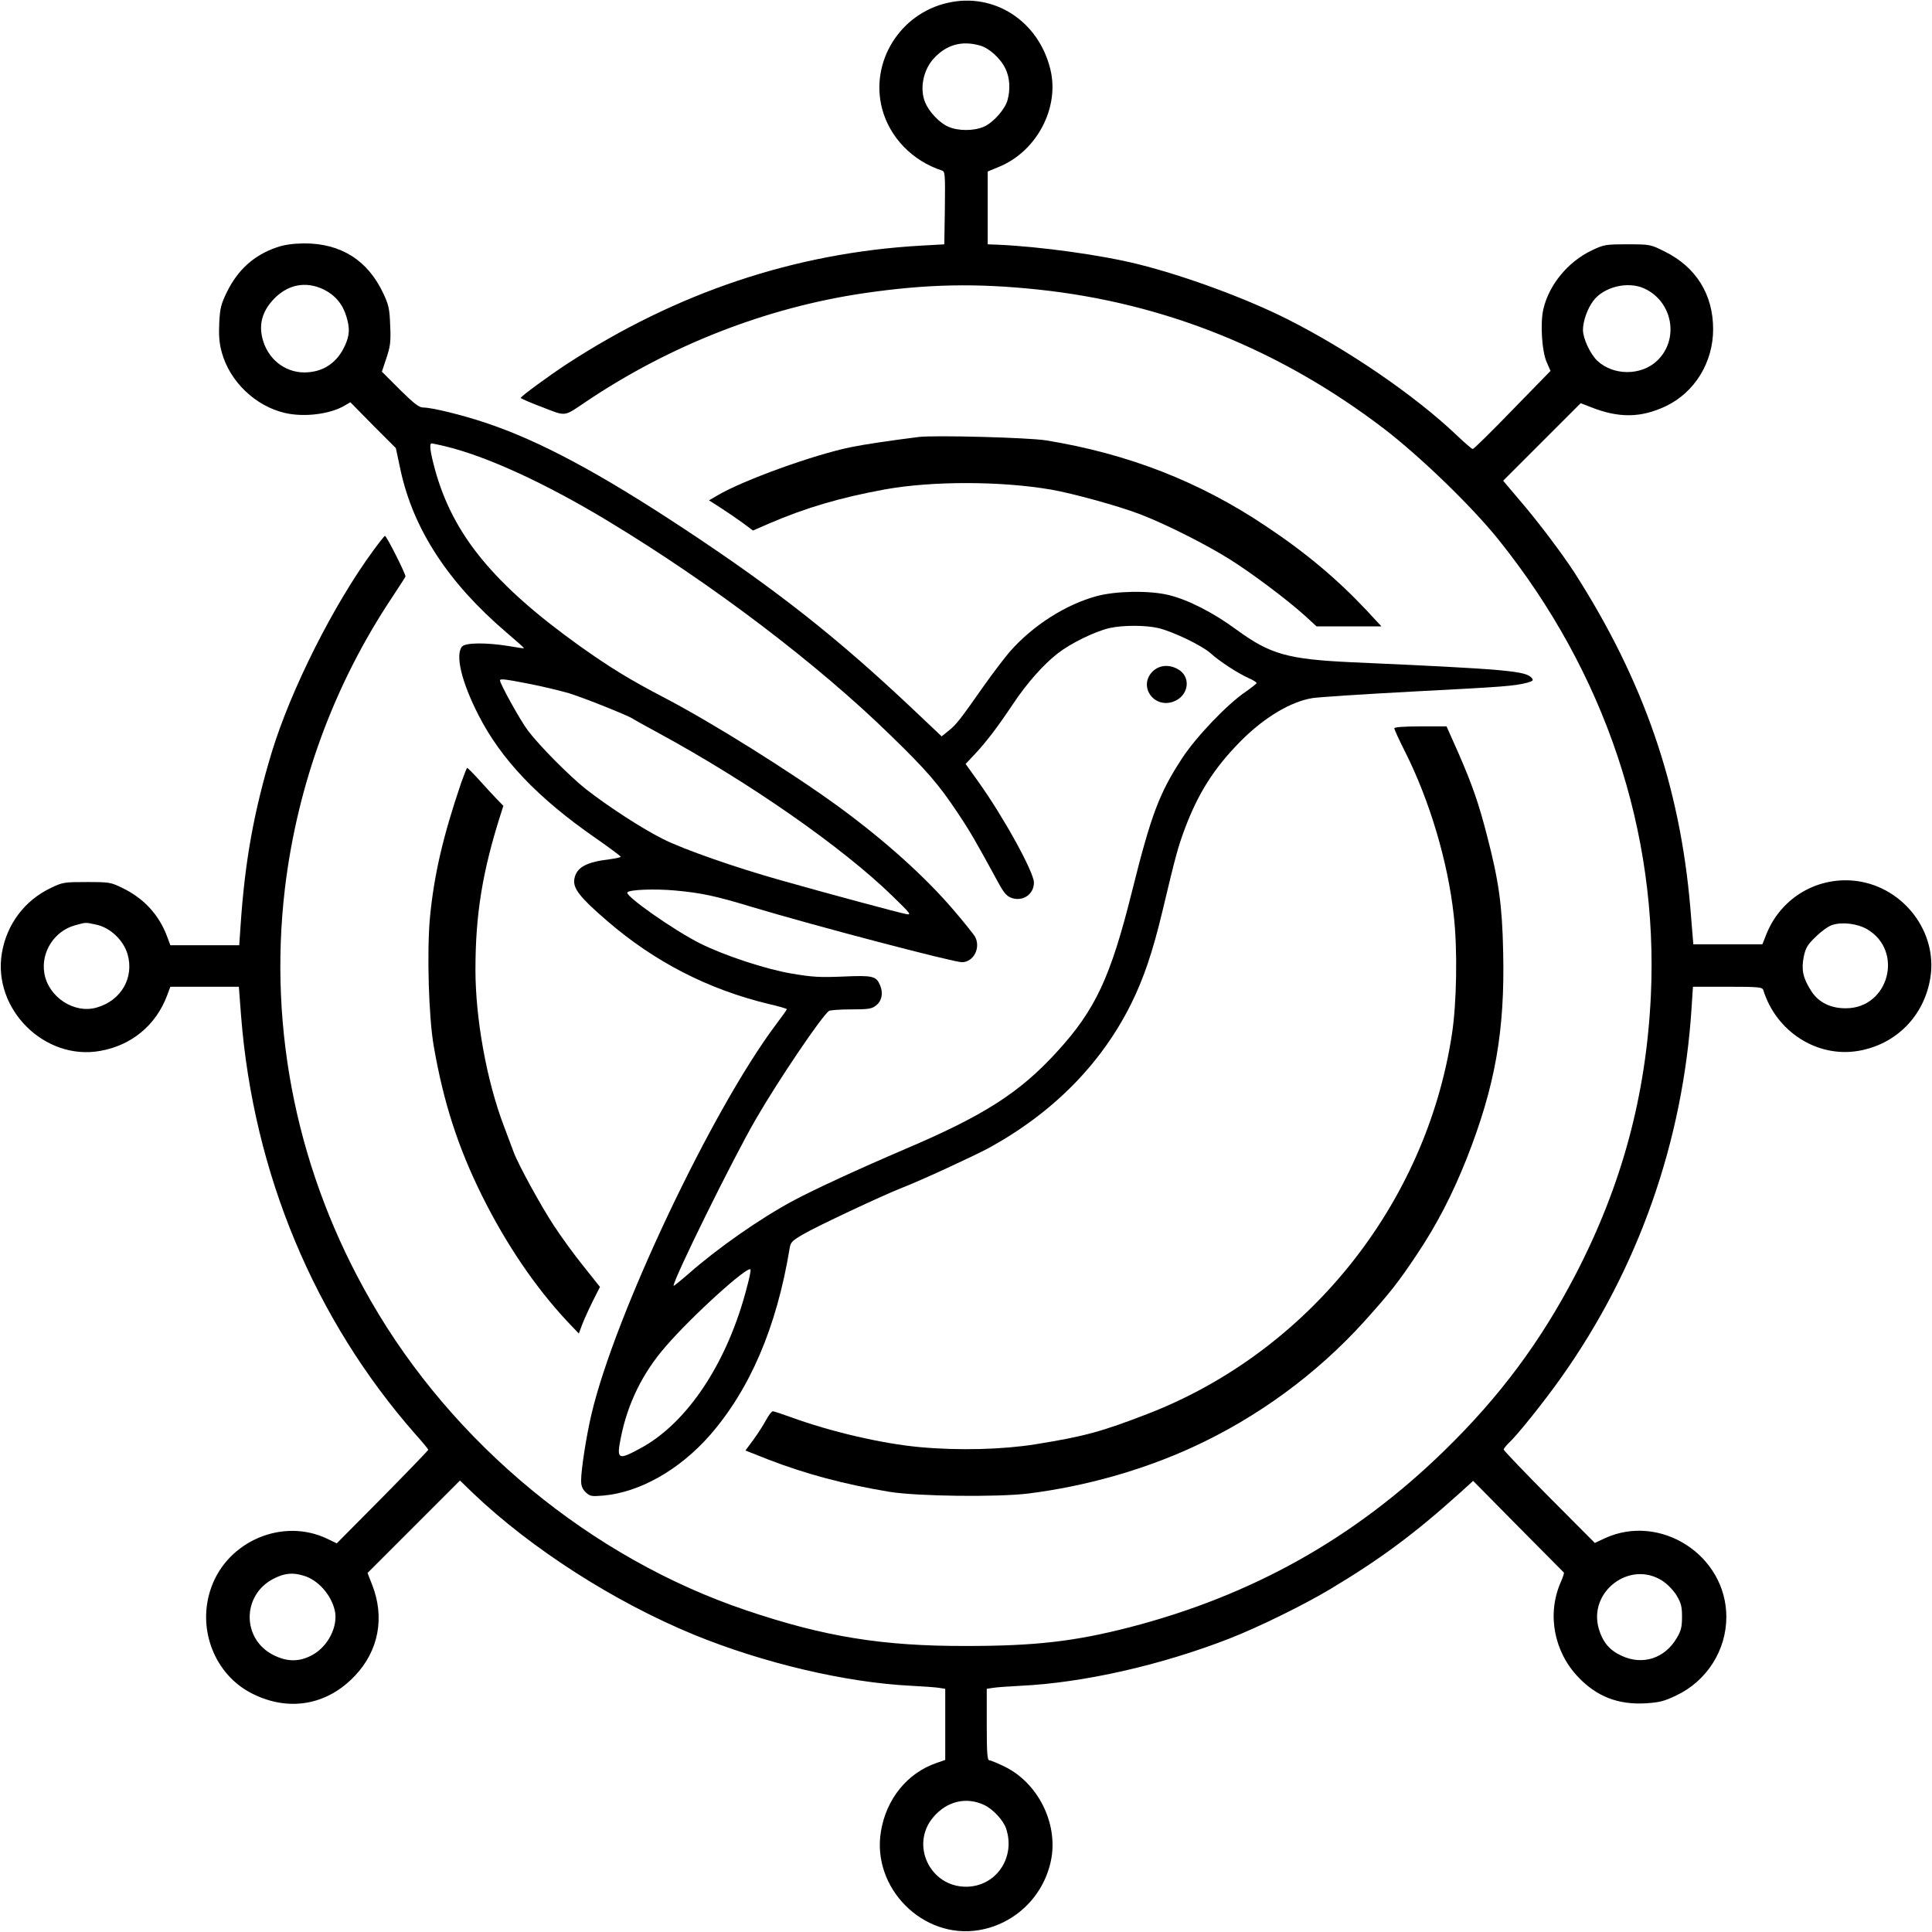 <?xml version="1.0" standalone="no"?>
<!DOCTYPE svg PUBLIC "-//W3C//DTD SVG 20010904//EN"
 "http://www.w3.org/TR/2001/REC-SVG-20010904/DTD/svg10.dtd">
<svg version="1.0" xmlns="http://www.w3.org/2000/svg"
 width="1024pt" height="1024pt" viewBox="0 0 1024 1024"
 preserveAspectRatio="xMidYMid meet">

<g transform="translate(0,1024) scale(0.1,-0.1)"
fill="#000000" stroke="none">
<path d="M5023 10225 c-253 -57 -412 -313 -348 -560 40 -153 161 -278 318
-329 16 -5 17 -21 15 -198 l-3 -193 -125 -7 c-666 -38 -1293 -248 -1875 -627
-96 -63 -245 -172 -245 -180 0 -3 52 -26 114 -49 129 -50 112 -52 232 29 446
300 957 499 1473 575 335 49 596 54 926 19 667 -71 1281 -318 1830 -737 195
-150 465 -411 608 -589 565 -704 847 -1550 807 -2414 -25 -531 -154 -1008
-399 -1480 -185 -356 -403 -649 -697 -935 -475 -463 -1018 -767 -1667 -935
-292 -75 -499 -99 -867 -99 -444 -1 -751 49 -1165 189 -819 276 -1554 882
-1989 1639 -387 671 -545 1430 -456 2186 66 552 260 1082 569 1545 36 55 68
104 70 109 4 9 -100 216 -109 216 -3 -1 -31 -36 -63 -80 -209 -285 -434 -732
-536 -1065 -95 -314 -143 -578 -166 -922 l-7 -103 -183 0 -182 0 -18 48 c-43
114 -122 200 -235 255 -63 31 -70 32 -190 32 -119 0 -128 -1 -190 -31 -139
-66 -234 -192 -260 -345 -50 -297 226 -572 521 -519 166 29 295 136 354 292
l18 48 181 0 182 0 12 -157 c66 -832 388 -1605 924 -2215 38 -42 68 -79 68
-82 0 -3 -109 -116 -242 -251 l-243 -245 -50 24 c-235 113 -529 -11 -616 -260
-77 -217 19 -462 219 -561 193 -97 397 -61 544 96 125 132 158 308 91 480
l-25 64 245 245 245 245 68 -66 c314 -299 753 -579 1174 -752 367 -150 804
-253 1150 -270 63 -3 130 -8 148 -11 l32 -5 0 -189 0 -188 -46 -16 c-155 -53
-267 -191 -295 -364 -49 -299 223 -572 520 -522 196 33 350 187 384 383 32
189 -73 396 -245 482 -39 19 -77 35 -84 35 -11 0 -14 36 -14 190 l0 189 33 5
c17 3 84 8 147 11 334 16 747 110 1108 251 153 60 388 175 532 261 264 158
445 292 683 506 l75 68 238 -241 c132 -133 241 -243 243 -245 2 -3 -6 -27 -18
-54 -72 -167 -35 -365 94 -500 98 -103 211 -147 357 -139 74 5 99 11 163 42
161 76 265 239 265 416 0 326 -349 552 -644 417 l-53 -25 -242 243 c-132 133
-241 247 -241 252 0 5 12 20 26 34 46 42 188 220 278 347 409 576 647 1251
692 1965 l7 107 184 0 c166 0 184 -2 189 -18 68 -220 285 -359 503 -322 200
34 349 184 382 386 40 242 -139 479 -387 514 -206 28 -401 -85 -480 -277 l-23
-58 -183 0 -183 0 -16 195 c-55 645 -247 1202 -614 1775 -62 96 -194 272 -290
383 l-88 104 206 206 205 205 54 -21 c149 -59 265 -57 397 5 153 73 251 232
251 408 0 185 -91 330 -257 412 -76 38 -78 38 -197 38 -115 0 -124 -1 -189
-32 -126 -60 -227 -182 -257 -312 -17 -74 -8 -223 18 -281 l20 -46 -202 -207
c-110 -114 -205 -207 -210 -207 -5 0 -43 33 -85 73 -223 212 -577 454 -901
617 -217 109 -540 228 -785 289 -194 49 -521 94 -745 104 l-55 2 0 193 0 193
58 24 c203 82 326 317 273 522 -64 254 -299 404 -543 348z m170 -226 c49 -13
110 -68 136 -123 23 -46 27 -110 11 -167 -13 -48 -75 -118 -124 -140 -53 -24
-139 -24 -191 0 -46 20 -101 79 -121 127 -31 73 -11 173 45 234 67 73 148 96
244 69z m3522 -1288 c151 -69 187 -270 68 -383 -84 -80 -232 -80 -317 0 -37
35 -76 118 -76 163 0 47 24 114 55 155 56 74 184 105 270 65z m-8204 -3372
c74 -16 143 -82 165 -156 36 -124 -33 -246 -163 -283 -119 -35 -257 55 -278
182 -19 112 54 225 164 254 59 16 51 16 112 3z m9385 -24 c196 -115 115 -418
-111 -419 -83 -1 -148 32 -186 93 -43 67 -52 111 -39 179 10 48 20 65 64 107
28 28 67 56 86 62 53 18 134 8 186 -22z m-8285 -3427 c74 -22 143 -99 163
-182 20 -83 -34 -192 -119 -238 -68 -37 -133 -37 -206 0 -167 84 -168 317 0
404 58 30 102 35 162 16z m7196 -24 c29 -18 59 -49 78 -78 25 -42 30 -59 30
-115 0 -54 -5 -75 -28 -113 -63 -108 -181 -146 -292 -94 -64 29 -100 72 -121
143 -57 195 161 363 333 257z m-3590 -1191 c45 -21 100 -80 115 -123 53 -155
-53 -310 -212 -310 -192 0 -297 224 -173 369 72 85 175 109 270 64z"/>
<path d="M1467 8929 c-120 -41 -205 -117 -264 -236 -32 -66 -37 -86 -41 -165
-3 -65 0 -107 13 -154 42 -156 179 -287 336 -323 100 -23 237 -7 315 39 l31
18 120 -122 121 -121 25 -117 c68 -314 253 -597 561 -860 53 -45 95 -82 93
-84 -1 -1 -38 4 -82 12 -118 19 -229 18 -246 -3 -37 -44 -3 -187 87 -363 119
-234 314 -439 618 -650 75 -52 136 -98 136 -101 0 -3 -26 -9 -57 -13 -127 -15
-179 -44 -189 -106 -8 -49 31 -98 174 -221 251 -217 536 -363 855 -440 53 -12
97 -25 97 -28 0 -4 -26 -40 -57 -81 -339 -451 -854 -1538 -978 -2065 -27 -114
-55 -294 -55 -352 0 -29 7 -46 25 -63 22 -21 31 -22 92 -17 193 17 402 135
563 317 214 244 356 574 425 992 5 34 13 42 74 77 67 40 419 205 516 243 104
40 387 171 467 214 340 187 593 444 751 759 68 136 117 281 168 495 71 298 81
334 116 430 72 194 156 327 299 472 124 125 266 210 381 228 32 5 274 21 538
35 484 25 529 29 598 46 32 9 36 13 26 25 -31 38 -129 47 -957 84 -338 16
-430 42 -609 173 -122 90 -256 158 -358 183 -102 25 -278 22 -380 -5 -165 -44
-339 -155 -461 -293 -28 -32 -91 -115 -140 -184 -127 -181 -145 -204 -186
-237 l-37 -30 -148 140 c-401 379 -721 632 -1208 954 -455 301 -775 473 -1064
569 -123 41 -282 80 -328 80 -22 0 -49 21 -124 95 l-95 95 24 72 c21 63 24 87
20 173 -3 88 -8 109 -36 169 -83 177 -225 266 -420 266 -60 -1 -105 -7 -145
-21z m250 -224 c60 -30 100 -78 119 -143 19 -62 17 -99 -7 -152 -42 -94 -117
-143 -215 -144 -107 0 -198 74 -224 184 -17 72 0 136 53 196 76 86 176 107
274 59z m641 -830 c218 -52 527 -193 862 -395 553 -334 1111 -757 1503 -1140
188 -183 251 -255 354 -410 63 -94 94 -147 219 -377 27 -48 41 -64 68 -73 59
-19 116 21 116 82 0 55 -157 341 -292 531 l-70 98 49 52 c60 64 121 144 201
264 76 114 160 208 237 269 69 54 195 116 275 135 72 16 191 16 260 0 78 -19
230 -92 276 -133 47 -43 144 -106 202 -132 23 -10 42 -22 42 -26 0 -4 -26 -24
-57 -46 -98 -66 -262 -238 -337 -352 -121 -185 -164 -297 -266 -706 -114 -457
-194 -628 -398 -851 -198 -217 -388 -338 -804 -515 -243 -104 -478 -212 -592
-273 -176 -94 -403 -253 -555 -387 -45 -39 -81 -68 -81 -65 0 36 314 673 436
883 117 203 351 549 388 574 6 4 59 8 117 8 91 0 110 3 131 20 32 24 40 65 23
107 -21 50 -38 54 -197 47 -122 -5 -162 -3 -273 16 -137 23 -360 97 -485 160
-141 71 -397 251 -385 270 9 15 146 20 255 10 139 -13 210 -28 405 -87 333
-100 1068 -293 1114 -293 62 1 101 78 68 137 -7 11 -58 76 -115 142 -152 177
-361 365 -608 546 -250 182 -670 445 -919 575 -190 99 -290 161 -451 275 -458
328 -674 591 -769 938 -25 93 -31 137 -17 137 4 0 35 -7 70 -15z m450 -1260
c67 -13 162 -36 210 -50 80 -25 313 -118 337 -135 6 -4 66 -38 135 -75 482
-262 973 -604 1240 -864 100 -97 103 -102 70 -95 -34 6 -402 105 -660 178
-239 67 -517 164 -626 219 -115 58 -287 170 -408 264 -87 69 -247 230 -308
311 -39 51 -148 248 -148 266 0 10 30 6 158 -19z m1152 -3193 c-102 -400 -315
-724 -567 -859 -118 -64 -126 -59 -102 59 36 180 115 341 236 480 138 161 442
436 451 409 2 -5 -6 -45 -18 -89z"/>
<path d="M6109 6681 c-76 -76 3 -195 107 -161 86 29 101 135 24 175 -48 25
-97 19 -131 -14z"/>
<path d="M4870 7924 c-158 -20 -280 -38 -360 -54 -196 -40 -568 -174 -706
-255 l-46 -27 61 -39 c34 -22 87 -58 117 -80 l55 -41 87 38 c193 83 377 137
612 180 249 45 613 45 881 -1 115 -20 355 -86 470 -130 137 -52 358 -164 481
-242 120 -76 301 -212 395 -297 l61 -56 172 0 172 0 -77 83 c-157 167 -323
307 -535 448 -353 237 -731 384 -1166 455 -96 15 -587 28 -674 18z"/>
<path d="M7390 6380 c0 -6 26 -63 59 -128 129 -257 225 -580 256 -862 21 -181
16 -469 -10 -635 -139 -902 -763 -1679 -1610 -2008 -246 -95 -336 -120 -597
-162 -175 -28 -408 -34 -613 -15 -199 18 -474 82 -684 159 -47 17 -90 31 -95
31 -6 0 -22 -21 -36 -47 -14 -26 -44 -73 -67 -104 l-42 -57 119 -47 c199 -77
403 -132 645 -172 148 -24 571 -29 735 -9 302 38 604 123 872 246 342 157 655
386 907 664 136 151 180 206 280 356 107 160 188 317 265 510 151 384 203 678
193 1097 -5 244 -23 373 -84 608 -45 176 -79 274 -155 448 l-61 137 -139 0
c-87 0 -138 -4 -138 -10z"/>
<path d="M2445 6093 c-97 -285 -144 -488 -166 -714 -17 -183 -7 -531 20 -684
52 -300 129 -537 257 -795 127 -255 281 -482 450 -663 l62 -65 17 46 c10 26
35 82 56 124 l39 77 -86 108 c-48 59 -119 157 -159 218 -69 105 -190 326 -213
390 -6 17 -29 78 -51 136 -91 238 -151 569 -151 829 0 294 37 520 133 822 l15
47 -37 38 c-20 21 -62 66 -93 101 -31 34 -59 62 -62 62 -2 0 -16 -35 -31 -77z"/>
</g>
</svg>
